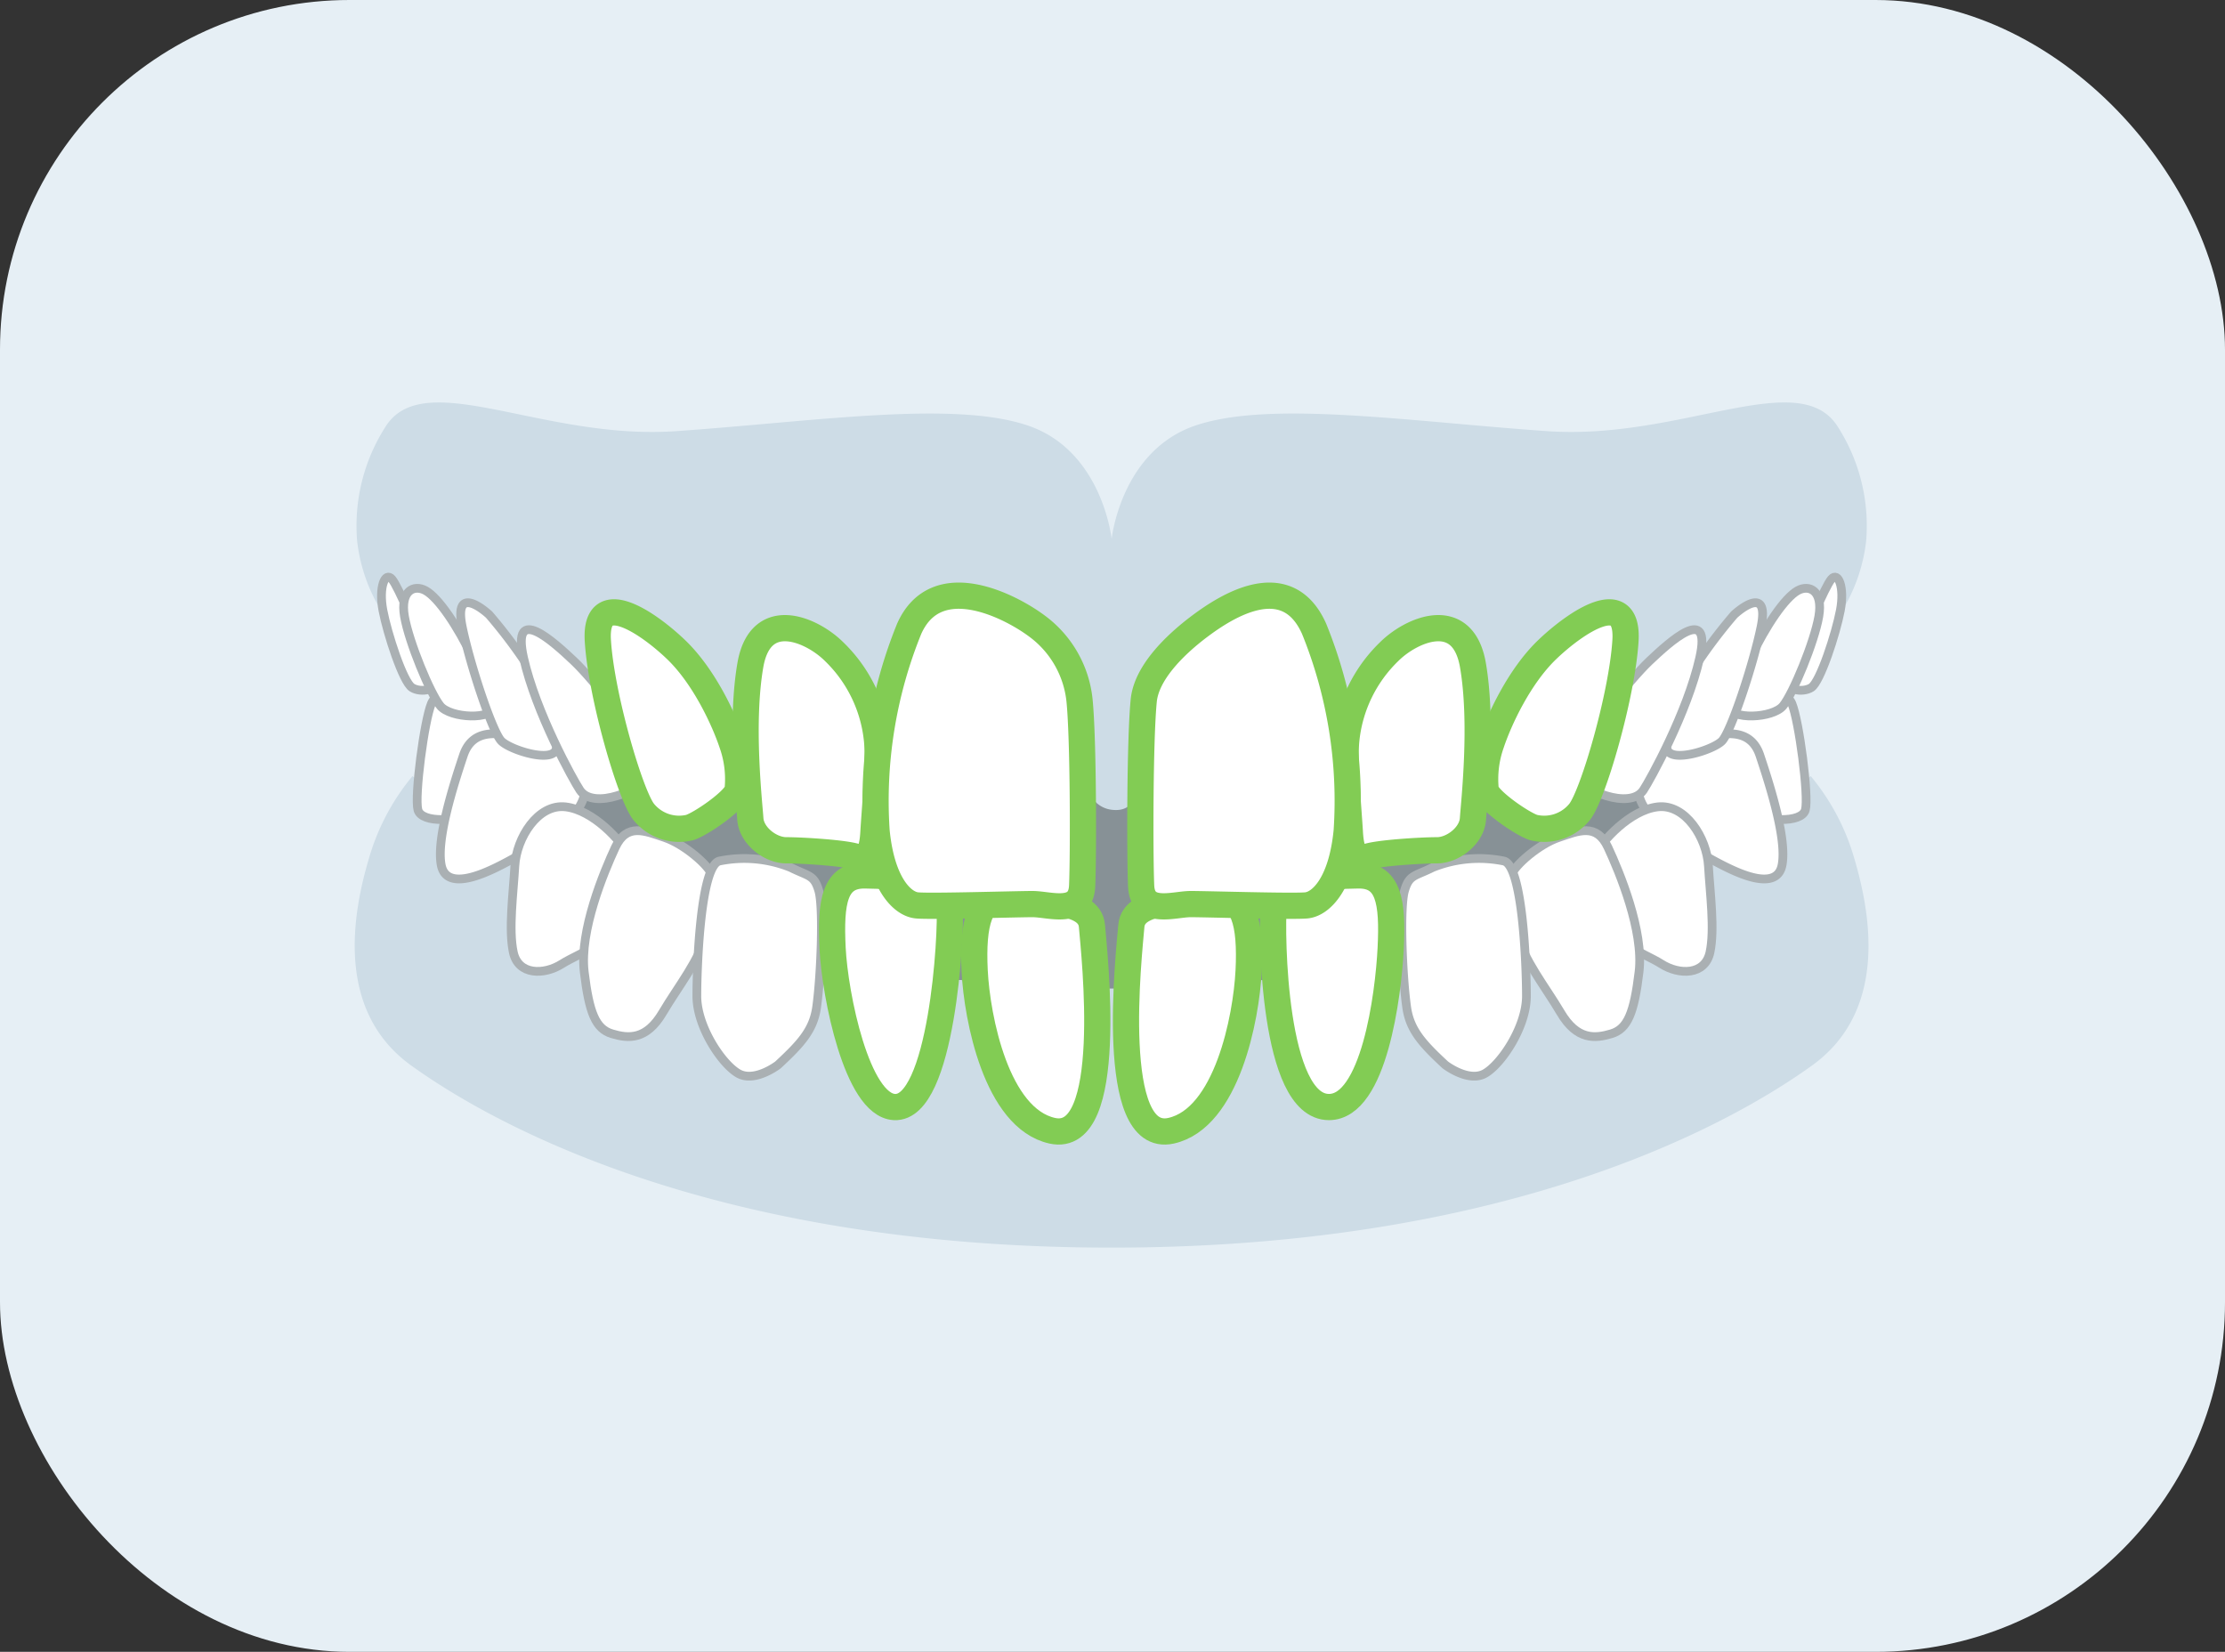 <svg id="レイヤー_1" data-name="レイヤー 1" xmlns="http://www.w3.org/2000/svg" viewBox="0 0 254.603 189"><rect x="0" y="0" width="254.603" height="189" fill="#333333" stroke="none"/><defs><style>.cls-1{fill:#e6eff5;}.cls-2{fill:#879196;}.cls-3{fill:#cddce6;}.cls-4,.cls-5{fill:#fff;stroke-linecap:round;stroke-linejoin:round;}.cls-4{stroke:#aab0b3;}.cls-5{stroke:#82cc54;stroke-width:3px;}</style></defs><rect class="cls-1" width="254.603" height="189" rx="40"/><path class="cls-2" d="M959.665,535.576c-42.006,0-65.66-9.4-76.5-15.42V537.2c9.161,6.247,35.994,21.767,76.5,21.767s67.34-15.52,76.5-21.767V520.156C1025.326,526.173,1001.672,535.576,959.665,535.576Z" transform="translate(-832.462 -445.842)"/><path class="cls-3" d="M959.665,558.965c-50.712,0-80-24.328-80-24.328a25.92,25.92,0,0,0-5.014,9.518c-1.762,5.989-3.944,17.258,4.864,23.6s33.994,20.837,80.146,20.837,71.339-14.5,80.147-20.837,6.626-17.61,4.864-23.6a25.937,25.937,0,0,0-5.014-9.518S1010.378,558.965,959.665,558.965Z" transform="translate(-832.462 -445.842)"/><path class="cls-3" d="M957.952,537.721a9.135,9.135,0,0,0-1.975-1.618,9.33,9.33,0,0,0-4.071-.637c-3.967-.141-7.929-.318-11.887-.626-16.944-1.319-34.2-4.367-49.845-11.233-3.833-1.682-11.958-4.49-14.375-8.365a19.4,19.4,0,0,1-2.467-7.478,20.981,20.981,0,0,1,3.369-13.29c4.53-6.645,17.967,1.761,33.117.7,15.86-1.106,31.6-3.531,40.192-.667s9.655,13,9.655,13,1.063-10.134,9.656-13,24.332-.439,40.192.667c15.149,1.057,28.587-7.349,33.117-.7a20.981,20.981,0,0,1,3.369,13.29,19.416,19.416,0,0,1-2.467,7.478c-.463.426-.975.8-1.476,1.18-7.337,5.538-16.422,9.007-25.122,11.676a162.022,162.022,0,0,1-26.3,5.563c-5.671.749-11.372,1.251-17.083,1.555-2.5.133-7.473-.708-9.667.358-1.675.814-1.442,3.217-4.166,2.925A3.13,3.13,0,0,1,957.952,537.721Z" transform="translate(-832.462 -445.842)"/><path class="cls-4" d="M1025.018,530.564c.5-1.669,2.557-3.034,5.055-4.333,2.578-1.341,6.6-1.856,7.426.1s1.96,10.625,1.548,12.172-4.642,1.444-7.427-.1C1029.523,537.238,1024.52,532.232,1025.018,530.564Z" transform="translate(-832.462 -445.842)"/><path class="cls-4" d="M1020.076,534.725c.75-2.437,3.271-3.2,6.27-4.137s6.375-1.687,7.5,1.688,3.1,9.525,2.536,12.525-4.77,1.033-6.364.265a40.713,40.713,0,0,1-6.942-4.341C1021.013,539.225,1019.326,537.163,1020.076,534.725Z" transform="translate(-832.462 -445.842)"/><path class="cls-4" d="M1015.018,543.6c.75-1.5,3.937-5.063,7.125-5.438s5.625,3.563,5.812,6.75.738,7.264.176,9.889-3.506,2.638-5.568,1.325-6.42-2.589-7.358-6.339S1014.268,545.1,1015.018,543.6Z" transform="translate(-832.462 -445.842)"/><path class="cls-4" d="M1005.392,545.972c.375-1.125,3.187-3.562,5.437-4.312s4.312-1.687,5.625,1.125,4.125,9.562,3.562,14.249-1.3,6.524-3.173,7.087-3.937.75-5.812-2.438c-1.7-2.89-4.327-6.148-4.889-8.961S1005.017,547.1,1005.392,545.972Z" transform="translate(-832.462 -445.842)"/><path class="cls-4" d="M997.844,567.685s2.663,2.054,4.546.978,4.739-5.353,4.739-8.85-.423-14.915-2.575-15.453a14.21,14.21,0,0,0-8.157.738c-2.07,1.035-2.69.807-3.228,2.69s-.26,9.573.254,13.284C993.786,563.688,995.219,565.248,997.844,567.685Z" transform="translate(-832.462 -445.842)"/><path class="cls-5" d="M984.53,572.506c5.141,0,6.8-12.784,7.066-18.163s-.227-8.413-3.765-8.338c-3.272.068-9.354.2-9.623,3.426S978.151,572.512,984.53,572.506Z" transform="translate(-832.462 -445.842)"/><path class="cls-5" d="M966.464,575.218c6.389-1.42,8.607-12.911,8.876-18.29s-.538-8.876-3.766-8.339-9.386-.032-9.655,3.2S959.2,576.831,966.464,575.218Z" transform="translate(-832.462 -445.842)"/><path class="cls-4" d="M894.312,530.564c-.5-1.669-2.556-3.034-5.054-4.333-2.579-1.341-6.6-1.856-7.427.1s-1.959,10.625-1.547,12.172,4.642,1.444,7.427-.1C889.808,537.238,894.811,532.232,894.312,530.564Z" transform="translate(-832.462 -445.842)"/><path class="cls-4" d="M899.255,534.725c-.75-2.437-3.271-3.2-6.271-4.137s-6.374-1.687-7.5,1.688-3.1,9.525-2.536,12.525,4.77,1.033,6.364.265a40.713,40.713,0,0,0,6.942-4.341C898.318,539.225,900.005,537.163,899.255,534.725Z" transform="translate(-832.462 -445.842)"/><path class="cls-4" d="M904.313,543.6c-.75-1.5-3.937-5.063-7.125-5.438s-5.625,3.563-5.812,6.75-.738,7.264-.176,9.889,3.5,2.638,5.568,1.325,6.42-2.589,7.357-6.339S905.063,545.1,904.313,543.6Z" transform="translate(-832.462 -445.842)"/><path class="cls-4" d="M913.939,545.972c-.375-1.125-3.187-3.562-5.437-4.312s-4.313-1.687-5.625,1.125-4.125,9.562-3.562,14.249,1.3,6.524,3.173,7.087,3.937.75,5.812-2.438c1.7-2.89,4.327-6.148,4.889-8.961S914.314,547.1,913.939,545.972Z" transform="translate(-832.462 -445.842)"/><path class="cls-4" d="M921.487,567.685s-2.663,2.054-4.546.978-4.74-5.353-4.74-8.85.424-14.915,2.576-15.453a14.21,14.21,0,0,1,8.157.738c2.069,1.035,2.69.807,3.228,2.69s.26,9.573-.254,13.284C925.545,563.688,924.112,565.248,921.487,567.685Z" transform="translate(-832.462 -445.842)"/><path class="cls-5" d="M934.8,572.506c-4.278-.244-6.8-12.784-7.066-18.163s.227-8.413,3.765-8.338c3.272.069,9.354.2,9.623,3.426S940.208,572.815,934.8,572.506Z" transform="translate(-832.462 -445.842)"/><path class="cls-5" d="M952.867,575.218c-6.389-1.42-8.607-12.911-8.876-18.29s.538-8.876,3.765-8.339,9.387-.032,9.656,3.2S960.129,576.831,952.867,575.218Z" transform="translate(-832.462 -445.842)"/><path class="cls-4" d="M1038.313,520.165c.7-1.692,2.944-7.168,3.712-8.064s1.536.9,1.024,3.584-2.3,8.192-3.328,8.832-3.072.257-2.56-.9S1037.673,521.7,1038.313,520.165Z" transform="translate(-832.462 -445.842)"/><path class="cls-4" d="M1032.777,521.106c1.748-3.659,3.915-6.858,5.377-7.68,1.343-.756,2.944,0,2.432,2.944s-2.944,8.833-4.1,10.241-6.016,1.664-6.272,0S1031.981,522.772,1032.777,521.106Z" transform="translate(-832.462 -445.842)"/><path class="cls-4" d="M1023.989,526.154a58.292,58.292,0,0,1,6.913-9.985c1.28-1.152,3.968-2.944,3.072,1.408s-3.456,12.033-4.48,13.057-5.889,2.56-6.273.9S1022.837,528.714,1023.989,526.154Z" transform="translate(-832.462 -445.842)"/><path class="cls-4" d="M1012.567,532.928c1.133-2.693,6.329-9.273,8.633-11.45s7.169-6.656,5.76-.384-5.689,14.01-6.457,15.162-2.56,1.152-4.224.64S1011.542,535.36,1012.567,532.928Z" transform="translate(-832.462 -445.842)"/><path class="cls-5" d="M1003.1,530.929c.909-2.729,3.2-7.681,6.4-10.753s9.345-7.3,8.961-1.024-3.712,17.665-5.248,19.585a5.207,5.207,0,0,1-5.249,1.793c-1.28-.384-5.376-3.2-5.5-4.353A12.181,12.181,0,0,1,1003.1,530.929Z" transform="translate(-832.462 -445.842)"/><path class="cls-5" d="M986.515,530.527a16.34,16.34,0,0,1,4.893-10.113c2.56-2.56,8.449-5.12,9.6,1.536s.128,15.674,0,17.594-2.305,3.584-4.1,3.584-6.862.31-8.064.769-1.792-.512-1.92-2.817S986.259,533.087,986.515,530.527Z" transform="translate(-832.462 -445.842)"/><path class="cls-5" d="M963.339,525.992c.312-3.123,3.434-6.271,6.42-8.51s9.937-6.719,13.072.3a52.255,52.255,0,0,1,3.733,23.142c-.6,6.122-2.986,8.361-4.628,8.511s-11.281-.15-13.222-.15-5.525,1.344-5.674-2.09S962.891,530.471,963.339,525.992Z" transform="translate(-832.462 -445.842)"/><path class="cls-4" d="M881.018,520.165c-.705-1.692-2.944-7.168-3.712-8.064s-1.537.9-1.025,3.584,2.305,8.192,3.329,8.832,3.072.257,2.56-.9S881.658,521.7,881.018,520.165Z" transform="translate(-832.462 -445.842)"/><path class="cls-4" d="M886.554,521.106c-1.748-3.659-3.915-6.858-5.377-7.68-1.343-.756-2.944,0-2.432,2.944s2.944,8.833,4.1,10.241,6.017,1.664,6.273,0S887.349,522.772,886.554,521.106Z" transform="translate(-832.462 -445.842)"/><path class="cls-4" d="M895.342,526.154a58.292,58.292,0,0,0-6.913-9.985c-1.28-1.152-3.968-2.944-3.072,1.408s3.456,12.033,4.48,13.057,5.889,2.56,6.273.9S896.494,528.714,895.342,526.154Z" transform="translate(-832.462 -445.842)"/><path class="cls-4" d="M906.764,532.928c-1.134-2.693-6.329-9.273-8.633-11.45s-7.169-6.656-5.761-.384,5.69,14.01,6.458,15.162,2.56,1.152,4.224.64S907.788,535.36,906.764,532.928Z" transform="translate(-832.462 -445.842)"/><path class="cls-5" d="M916.234,530.929c-.91-2.729-3.2-7.681-6.4-10.753s-9.345-7.3-8.961-1.024,3.712,17.665,5.248,19.585a5.207,5.207,0,0,0,5.249,1.793c1.28-.384,5.376-3.2,5.5-4.353A12.181,12.181,0,0,0,916.234,530.929Z" transform="translate(-832.462 -445.842)"/><path class="cls-5" d="M932.816,530.527a16.34,16.34,0,0,0-4.893-10.113c-2.56-2.56-8.449-5.12-9.6,1.536s-.128,15.674,0,17.594,2.3,3.584,4.1,3.584,6.862.31,8.064.769,1.792-.512,1.92-2.817S933.072,533.087,932.816,530.527Z" transform="translate(-832.462 -445.842)"/><path class="cls-5" d="M955.992,525.992a12.1,12.1,0,0,0-4.861-8.51c-2.986-2.24-11.5-6.719-14.632.3a52.268,52.268,0,0,0-3.732,23.142c.6,6.122,2.986,8.361,4.628,8.511s11.281-.15,13.222-.15,5.524,1.344,5.674-2.09S956.44,530.471,955.992,525.992Z" transform="translate(-832.462 -445.842)"/></svg>